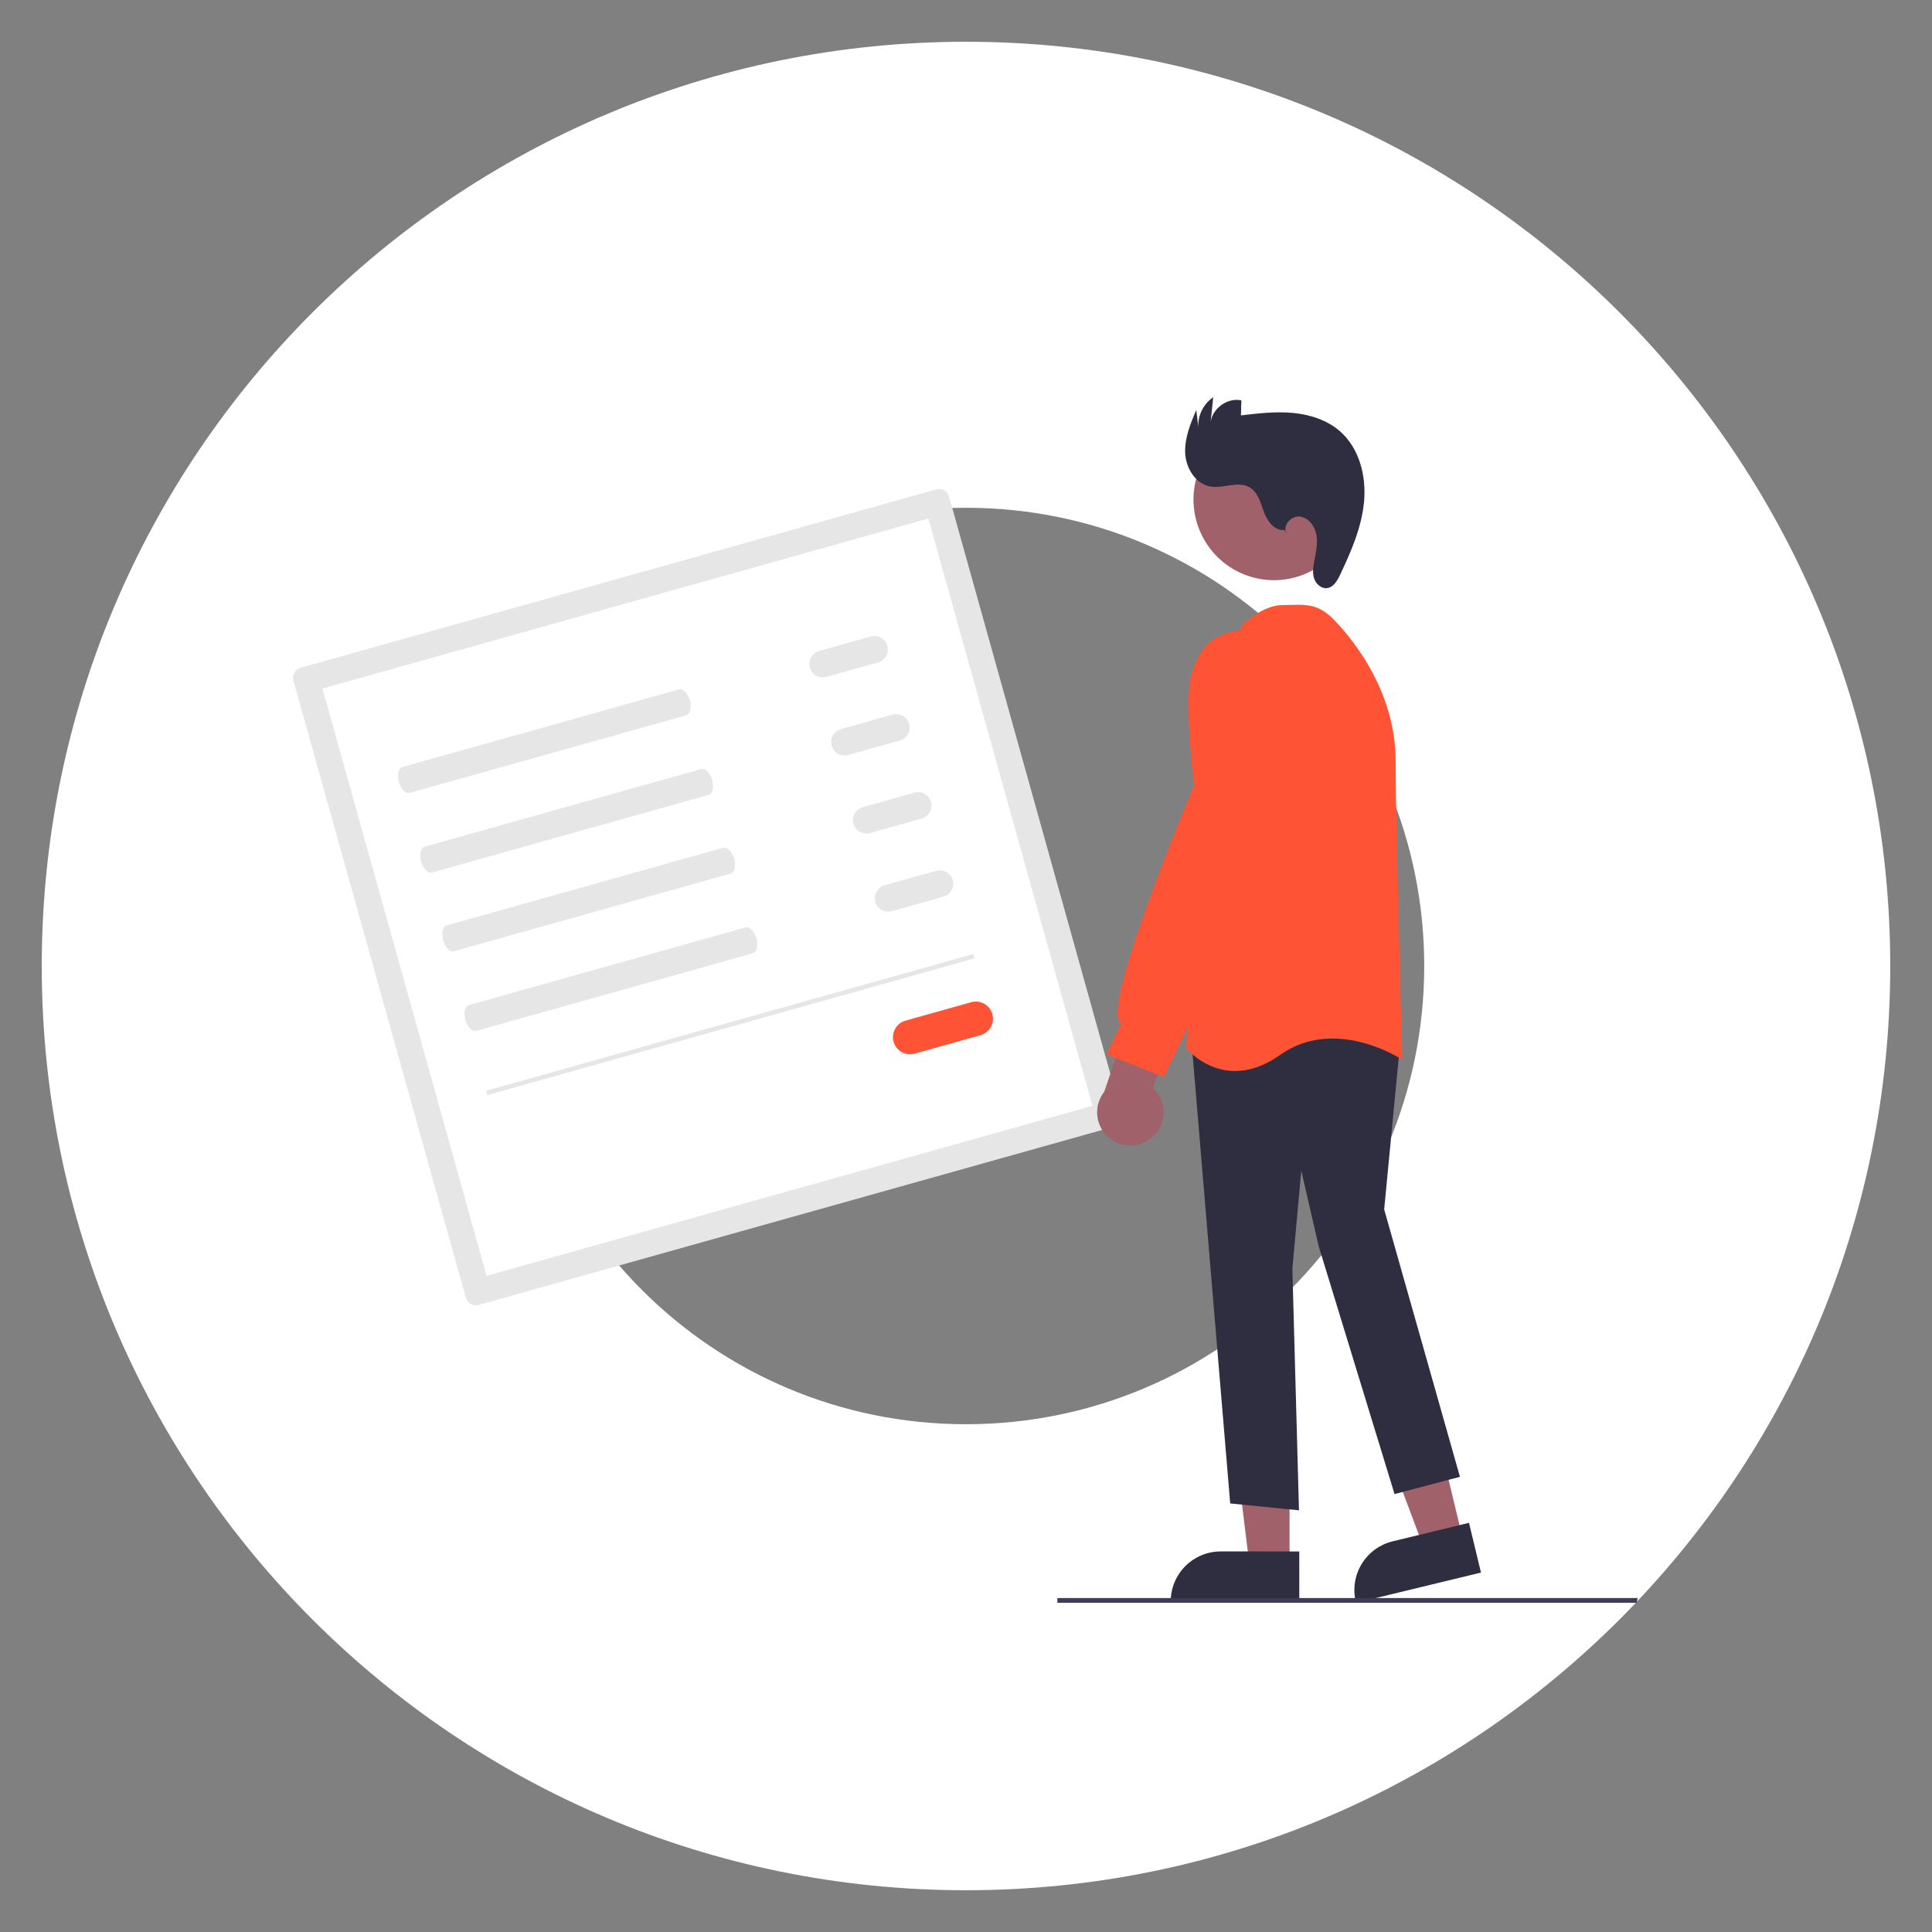 <svg xmlns="http://www.w3.org/2000/svg" xmlns:xlink="http://www.w3.org/1999/xlink" width="500" zoomAndPan="magnify" viewBox="0 0 375 375" height="500" preserveAspectRatio="xMidYMid meet" version="1.0"><rect x="0" y="0" width="375" height="375" fill="#808080" stroke="none"/><defs><clipPath id="85a231ea90"><path d="M 8 8 L 367 8 L 367 367 L 8 367 Z M 8 8 " clip-rule="nonzero"/></clipPath><clipPath id="81ccd5af12"><path d="M 187.5 8.105 C 88.426 8.105 8.105 88.426 8.105 187.5 C 8.105 286.574 88.426 366.895 187.5 366.895 C 286.574 366.895 366.895 286.574 366.895 187.5 C 366.895 88.426 286.574 8.105 187.5 8.105 Z M 187.5 276.441 C 138.375 276.441 98.559 236.617 98.559 187.5 C 98.559 138.383 138.375 98.559 187.5 98.559 C 236.625 98.559 276.441 138.375 276.441 187.5 C 276.441 236.625 236.625 276.441 187.5 276.441 Z M 187.5 276.441 " clip-rule="nonzero"/></clipPath><clipPath id="612471b9b2"><path d="M 56.867 94 L 218 94 L 218 254 L 56.867 254 Z M 56.867 94 " clip-rule="nonzero"/></clipPath><clipPath id="1d0a088a8e"><path d="M 262 295 L 288 295 L 288 311.109 L 262 311.109 Z M 262 295 " clip-rule="nonzero"/></clipPath><clipPath id="802aedae30"><path d="M 227 301 L 253 301 L 253 311.109 L 227 311.109 Z M 227 301 " clip-rule="nonzero"/></clipPath><clipPath id="4d8047eb27"><path d="M 230 77.109 L 265 77.109 L 265 115 L 230 115 Z M 230 77.109 " clip-rule="nonzero"/></clipPath><clipPath id="d3c833bc69"><path d="M 205 310 L 317.867 310 L 317.867 311.109 L 205 311.109 Z M 205 310 " clip-rule="nonzero"/></clipPath></defs><g clip-path="url(#85a231ea90)"><g clip-path="url(#81ccd5af12)"><path fill="#ffffff" d="M 6.285 6.285 L 368.715 6.285 L 368.715 368.715 L 6.285 368.715 Z M 6.285 6.285 " fill-opacity="1" fill-rule="nonzero"/></g></g><g clip-path="url(#612471b9b2)"><path fill="#e6e6e6" d="M 58.336 129.617 C 58.082 129.688 57.852 129.809 57.641 129.973 C 57.434 130.137 57.262 130.336 57.133 130.566 C 57.004 130.797 56.922 131.047 56.891 131.309 C 56.859 131.574 56.879 131.836 56.949 132.09 L 90.426 251.898 C 90.496 252.156 90.613 252.387 90.777 252.598 C 90.941 252.805 91.141 252.977 91.371 253.105 C 91.602 253.234 91.852 253.316 92.113 253.348 C 92.379 253.383 92.637 253.363 92.895 253.289 L 216.301 218.66 C 216.555 218.59 216.789 218.469 216.996 218.305 C 217.207 218.141 217.375 217.945 217.504 217.711 C 217.637 217.48 217.715 217.23 217.746 216.969 C 217.781 216.703 217.762 216.445 217.688 216.188 L 184.215 96.379 C 184.141 96.125 184.023 95.891 183.859 95.684 C 183.695 95.473 183.496 95.305 183.266 95.172 C 183.035 95.043 182.789 94.961 182.523 94.93 C 182.262 94.898 182 94.918 181.746 94.988 Z M 58.336 129.617 " fill-opacity="1" fill-rule="nonzero"/></g><path fill="#ffffff" d="M 94.445 247.633 L 212.043 214.633 L 180.195 100.645 L 62.594 133.645 Z M 94.445 247.633 " fill-opacity="1" fill-rule="nonzero"/><path fill="#e6e6e6" d="M 78.141 148.867 C 77.359 149.086 77.035 150.391 77.422 151.777 C 77.809 153.164 78.762 154.109 79.547 153.891 L 133.184 138.84 C 133.965 138.621 134.289 137.312 133.902 135.93 C 133.516 134.543 132.562 133.594 131.777 133.816 Z M 78.141 148.867 " fill-opacity="1" fill-rule="nonzero"/><path fill="#e6e6e6" d="M 82.461 164.324 C 81.676 164.543 81.355 165.852 81.742 167.234 C 82.129 168.621 83.082 169.57 83.867 169.348 L 137.5 154.297 C 138.285 154.078 138.609 152.773 138.223 151.387 C 137.836 150 136.883 149.055 136.098 149.273 Z M 82.461 164.324 " fill-opacity="1" fill-rule="nonzero"/><path fill="#e6e6e6" d="M 86.73 179.605 C 85.945 179.824 85.625 181.133 86.012 182.516 C 86.398 183.902 87.352 184.852 88.137 184.629 L 141.77 169.578 C 142.555 169.359 142.879 168.055 142.492 166.668 C 142.105 165.281 141.152 164.336 140.367 164.555 Z M 86.73 179.605 " fill-opacity="1" fill-rule="nonzero"/><path fill="#e6e6e6" d="M 91.051 195.066 C 90.266 195.285 89.941 196.59 90.328 197.977 C 90.719 199.359 91.672 200.309 92.453 200.09 L 146.09 185.039 C 146.875 184.816 147.199 183.512 146.812 182.125 C 146.426 180.742 145.473 179.793 144.688 180.016 Z M 91.051 195.066 " fill-opacity="1" fill-rule="nonzero"/><path fill="#e6e6e6" d="M 158.996 126.355 C 158.664 126.449 158.363 126.602 158.09 126.816 C 157.816 127.027 157.598 127.285 157.426 127.586 C 157.258 127.891 157.152 128.211 157.109 128.555 C 157.066 128.898 157.094 129.238 157.188 129.574 C 157.281 129.906 157.434 130.211 157.648 130.48 C 157.859 130.754 158.117 130.977 158.422 131.145 C 158.723 131.312 159.043 131.418 159.387 131.461 C 159.73 131.5 160.07 131.473 160.402 131.379 L 170.43 128.566 C 170.762 128.473 171.062 128.32 171.332 128.105 C 171.602 127.891 171.824 127.633 171.992 127.332 C 172.16 127.031 172.266 126.707 172.305 126.367 C 172.348 126.023 172.32 125.684 172.23 125.352 C 172.137 125.02 171.984 124.715 171.77 124.445 C 171.559 124.172 171.301 123.953 171 123.781 C 170.699 123.613 170.379 123.508 170.035 123.465 C 169.695 123.422 169.355 123.449 169.023 123.543 Z M 158.996 126.355 " fill-opacity="1" fill-rule="nonzero"/><path fill="#e6e6e6" d="M 163.234 141.516 C 162.898 141.609 162.598 141.762 162.324 141.973 C 162.055 142.188 161.832 142.445 161.66 142.746 C 161.492 143.047 161.387 143.371 161.344 143.715 C 161.305 144.059 161.328 144.398 161.422 144.73 C 161.516 145.066 161.668 145.367 161.883 145.641 C 162.098 145.914 162.355 146.133 162.656 146.305 C 162.957 146.473 163.281 146.578 163.621 146.617 C 163.965 146.66 164.305 146.633 164.637 146.539 L 174.664 143.727 C 174.996 143.633 175.297 143.48 175.57 143.266 C 175.84 143.051 176.062 142.793 176.23 142.492 C 176.398 142.191 176.504 141.867 176.547 141.523 C 176.586 141.18 176.562 140.844 176.469 140.512 C 176.375 140.176 176.223 139.875 176.008 139.602 C 175.797 139.328 175.539 139.109 175.238 138.941 C 174.938 138.77 174.617 138.664 174.273 138.625 C 173.93 138.582 173.594 138.609 173.262 138.699 Z M 163.234 141.516 " fill-opacity="1" fill-rule="nonzero"/><path fill="#e6e6e6" d="M 167.469 156.676 C 167.137 156.766 166.832 156.922 166.562 157.133 C 166.289 157.348 166.07 157.605 165.898 157.906 C 165.73 158.207 165.625 158.531 165.582 158.875 C 165.543 159.219 165.566 159.559 165.66 159.891 C 165.754 160.223 165.906 160.527 166.121 160.797 C 166.336 161.07 166.594 161.293 166.895 161.461 C 167.195 161.633 167.516 161.734 167.859 161.777 C 168.203 161.816 168.539 161.793 168.871 161.699 L 178.898 158.883 C 179.23 158.793 179.535 158.637 179.805 158.426 C 180.078 158.211 180.297 157.953 180.465 157.652 C 180.637 157.352 180.742 157.027 180.781 156.684 C 180.824 156.34 180.797 156.004 180.703 155.668 C 180.609 155.336 180.457 155.035 180.246 154.762 C 180.031 154.488 179.773 154.27 179.473 154.098 C 179.172 153.93 178.852 153.824 178.508 153.781 C 178.164 153.742 177.828 153.766 177.496 153.859 Z M 167.469 156.676 " fill-opacity="1" fill-rule="nonzero"/><path fill="#e6e6e6" d="M 171.703 171.832 C 171.371 171.926 171.07 172.082 170.801 172.297 C 170.531 172.508 170.312 172.766 170.141 173.066 C 169.973 173.367 169.867 173.691 169.828 174.035 C 169.789 174.375 169.812 174.715 169.906 175.047 C 170 175.379 170.152 175.684 170.363 175.953 C 170.578 176.227 170.832 176.445 171.133 176.617 C 171.434 176.785 171.754 176.891 172.098 176.934 C 172.438 176.977 172.777 176.949 173.109 176.859 L 183.137 174.043 C 183.469 173.949 183.77 173.797 184.039 173.582 C 184.309 173.367 184.531 173.109 184.699 172.809 C 184.867 172.508 184.973 172.188 185.012 171.844 C 185.055 171.5 185.027 171.164 184.934 170.832 C 184.84 170.496 184.688 170.195 184.477 169.922 C 184.262 169.652 184.008 169.43 183.707 169.262 C 183.406 169.09 183.086 168.984 182.742 168.945 C 182.402 168.902 182.062 168.926 181.73 169.02 Z M 171.703 171.832 " fill-opacity="1" fill-rule="nonzero"/><path fill="#ff5335" d="M 175.75 198.109 C 175.328 198.227 174.941 198.422 174.598 198.695 C 174.25 198.969 173.969 199.297 173.754 199.68 C 173.535 200.066 173.402 200.477 173.348 200.914 C 173.297 201.352 173.328 201.785 173.449 202.207 C 173.566 202.633 173.762 203.02 174.035 203.367 C 174.305 203.711 174.633 203.992 175.02 204.211 C 175.402 204.426 175.812 204.559 176.25 204.613 C 176.688 204.664 177.117 204.633 177.539 204.512 L 190.316 200.926 C 190.738 200.809 191.125 200.613 191.469 200.34 C 191.816 200.066 192.094 199.738 192.309 199.355 C 192.527 198.969 192.66 198.559 192.711 198.121 C 192.766 197.684 192.73 197.254 192.613 196.832 C 192.496 196.406 192.301 196.02 192.027 195.676 C 191.758 195.328 191.43 195.047 191.047 194.832 C 190.664 194.613 190.254 194.48 189.816 194.426 C 189.383 194.375 188.949 194.406 188.527 194.523 Z M 175.75 198.109 " fill-opacity="1" fill-rule="nonzero"/><path fill="#e6e6e6" d="M 94.355 211.711 L 188.898 185.18 L 189.133 186.023 L 94.59 212.551 Z M 94.355 211.711 " fill-opacity="1" fill-rule="nonzero"/><path fill="#a0616a" d="M 283.867 298.41 L 276.285 300.246 L 265.605 271.812 L 276.797 269.102 Z M 283.867 298.41 " fill-opacity="1" fill-rule="nonzero"/><g clip-path="url(#1d0a088a8e)"><path fill="#2f2e41" d="M 263.203 311.109 L 263.152 310.898 C 263.004 310.277 262.914 309.648 262.891 309.012 C 262.863 308.375 262.902 307.742 263 307.113 C 263.098 306.484 263.258 305.867 263.477 305.27 C 263.699 304.672 263.973 304.102 264.305 303.559 C 264.637 303.012 265.016 302.508 265.449 302.039 C 265.879 301.57 266.352 301.145 266.863 300.77 C 267.379 300.395 267.926 300.074 268.5 299.805 C 269.078 299.535 269.676 299.328 270.293 299.176 L 285.129 295.582 L 287.457 305.234 Z M 263.203 311.109 " fill-opacity="1" fill-rule="nonzero"/></g><path fill="#a0616a" d="M 250.301 303.586 L 242.5 303.586 L 238.789 273.434 L 250.301 273.434 Z M 250.301 303.586 " fill-opacity="1" fill-rule="nonzero"/><g clip-path="url(#802aedae30)"><path fill="#2f2e41" d="M 252.191 311.066 L 227.238 311.062 L 227.238 310.844 C 227.238 310.207 227.297 309.574 227.422 308.949 C 227.547 308.324 227.73 307.719 227.973 307.129 C 228.219 306.539 228.516 305.98 228.871 305.449 C 229.223 304.922 229.625 304.43 230.074 303.98 C 230.523 303.527 231.016 303.125 231.543 302.77 C 232.074 302.418 232.633 302.117 233.219 301.875 C 233.809 301.629 234.414 301.445 235.035 301.32 C 235.66 301.195 236.289 301.133 236.926 301.133 L 252.191 301.137 Z M 252.191 311.066 " fill-opacity="1" fill-rule="nonzero"/></g><path fill="#2f2e41" d="M 238.781 291.816 L 231.207 201.352 L 262.562 195.562 L 262.688 195.539 L 271.863 201.449 L 268.668 234.742 L 283.375 286.648 L 270.68 289.996 L 255.949 241.859 L 252.578 227.219 L 250.848 246.242 L 252.133 293.152 Z M 238.781 291.816 " fill-opacity="1" fill-rule="nonzero"/><path fill="#ff5335" d="M 230.238 203.406 L 230.152 203.301 L 240.988 121.543 L 241.004 121.438 L 241.078 121.359 C 241.238 121.199 245.035 117.441 248.941 117.441 C 249.504 117.441 250.043 117.426 250.555 117.414 C 253.543 117.336 255.906 117.273 258.711 120.086 C 261.566 122.949 270.891 133.406 270.891 147.73 C 270.891 161.594 272.152 204.68 272.164 205.113 L 272.184 205.719 L 271.672 205.387 C 271.547 205.309 259.008 197.305 248.488 204.742 C 245.199 207.07 242.246 207.883 239.723 207.883 C 233.844 207.883 230.289 203.469 230.238 203.406 Z M 230.238 203.406 " fill-opacity="1" fill-rule="nonzero"/><path fill="#a0616a" d="M 260.996 89.441 C 261.488 90.344 261.887 91.285 262.195 92.266 C 262.5 93.246 262.711 94.25 262.82 95.273 C 262.93 96.293 262.941 97.316 262.848 98.344 C 262.758 99.367 262.566 100.371 262.281 101.359 C 261.992 102.344 261.609 103.293 261.133 104.207 C 260.66 105.117 260.098 105.973 259.457 106.773 C 258.812 107.574 258.098 108.305 257.309 108.965 C 256.523 109.625 255.68 110.203 254.777 110.695 C 253.879 111.188 252.938 111.59 251.961 111.898 C 250.98 112.203 249.98 112.414 248.961 112.523 C 247.941 112.637 246.918 112.645 245.898 112.555 C 244.875 112.461 243.871 112.273 242.887 111.984 C 241.902 111.691 240.953 111.312 240.047 110.836 C 239.137 110.359 238.281 109.797 237.48 109.152 C 236.684 108.508 235.953 107.789 235.297 107.004 C 234.637 106.215 234.062 105.367 233.57 104.465 C 233.078 103.562 232.68 102.621 232.371 101.641 C 232.062 100.66 231.855 99.656 231.746 98.637 C 231.633 97.613 231.625 96.59 231.715 95.566 C 231.809 94.539 231.996 93.535 232.285 92.547 C 232.574 91.562 232.957 90.613 233.43 89.699 C 233.906 88.789 234.465 87.934 235.109 87.133 C 235.754 86.332 236.469 85.602 237.254 84.941 C 238.043 84.281 238.887 83.703 239.785 83.211 C 240.688 82.719 241.625 82.316 242.605 82.008 C 243.586 81.703 244.586 81.492 245.605 81.383 C 246.625 81.273 247.645 81.262 248.668 81.355 C 249.691 81.445 250.695 81.637 251.68 81.926 C 252.664 82.215 253.609 82.598 254.52 83.074 C 255.43 83.547 256.285 84.109 257.082 84.754 C 257.883 85.398 258.609 86.117 259.27 86.906 C 259.93 87.695 260.504 88.539 260.996 89.441 Z M 260.996 89.441 " fill-opacity="1" fill-rule="nonzero"/><path fill="#a0616a" d="M 223.355 220.973 C 223.727 220.688 224.062 220.363 224.359 220.004 C 224.66 219.641 224.914 219.254 225.129 218.836 C 225.344 218.418 225.508 217.984 225.629 217.531 C 225.746 217.078 225.812 216.617 225.832 216.148 C 225.848 215.68 225.816 215.215 225.73 214.754 C 225.648 214.293 225.516 213.848 225.332 213.414 C 225.152 212.984 224.926 212.574 224.656 212.195 C 224.383 211.812 224.074 211.465 223.73 211.148 L 232.605 190.168 L 220.984 192.312 L 214.336 211.906 C 214.094 212.215 213.883 212.539 213.699 212.887 C 213.516 213.23 213.367 213.59 213.25 213.965 C 213.133 214.336 213.047 214.719 213 215.105 C 212.953 215.496 212.938 215.883 212.961 216.273 C 212.984 216.664 213.043 217.051 213.133 217.43 C 213.227 217.812 213.352 218.18 213.512 218.535 C 213.672 218.895 213.863 219.234 214.082 219.555 C 214.305 219.879 214.551 220.18 214.828 220.457 C 215.105 220.734 215.402 220.984 215.723 221.207 C 216.043 221.43 216.383 221.621 216.738 221.781 C 217.094 221.941 217.461 222.07 217.84 222.164 C 218.219 222.258 218.605 222.316 218.996 222.34 C 219.383 222.363 219.773 222.352 220.16 222.305 C 220.547 222.258 220.93 222.176 221.301 222.059 C 221.672 221.941 222.031 221.793 222.379 221.609 C 222.723 221.43 223.051 221.215 223.355 220.973 Z M 223.355 220.973 " fill-opacity="1" fill-rule="nonzero"/><path fill="#ff5335" d="M 214.781 204.656 L 217.641 198.609 C 217.461 198.5 217.32 198.355 217.219 198.168 C 214.547 193.531 230.676 155.023 231.754 152.469 C 231.59 151.078 229.895 136.355 231.133 131.395 C 232.59 125.551 235.582 122.828 241.137 122.289 C 247.266 121.711 248.918 130.051 248.934 130.137 L 248.941 151.57 L 241.906 176.246 L 225.871 209.031 Z M 214.781 204.656 " fill-opacity="1" fill-rule="nonzero"/><g clip-path="url(#4d8047eb27)"><path fill="#2f2e41" d="M 249.281 102.855 C 247.406 103.098 245.992 101.176 245.336 99.402 C 244.684 97.625 244.184 95.559 242.555 94.598 C 240.328 93.289 237.48 94.863 234.938 94.434 C 232.062 93.945 230.195 90.891 230.047 87.977 C 229.902 85.059 231.059 82.25 232.195 79.562 L 232.594 82.906 C 232.566 82.34 232.613 81.777 232.73 81.223 C 232.848 80.668 233.031 80.137 233.285 79.629 C 233.539 79.121 233.852 78.656 234.223 78.227 C 234.598 77.801 235.016 77.43 235.484 77.109 L 234.973 82.016 C 235.293 79.266 238.246 77.137 240.949 77.707 L 240.867 80.629 C 244.188 80.234 247.535 79.84 250.867 80.141 C 254.195 80.441 257.547 81.496 260.07 83.695 C 263.844 86.98 265.223 92.391 264.762 97.383 C 264.297 102.371 262.242 107.059 260.102 111.586 C 259.562 112.727 258.816 114.012 257.566 114.156 C 256.441 114.285 255.414 113.344 255.066 112.27 C 254.719 111.191 254.887 110.02 255.098 108.906 C 255.414 107.227 255.812 105.508 255.516 103.82 C 255.219 102.137 254.008 100.469 252.312 100.266 C 250.617 100.059 248.883 102 249.699 103.504 Z M 249.281 102.855 " fill-opacity="1" fill-rule="nonzero"/></g><g clip-path="url(#d3c833bc69)"><path fill="#3f3d56" d="M 317.695 311.102 L 205.23 311.102 L 205.23 310.18 L 317.863 310.18 Z M 317.695 311.102 " fill-opacity="1" fill-rule="nonzero"/></g></svg>